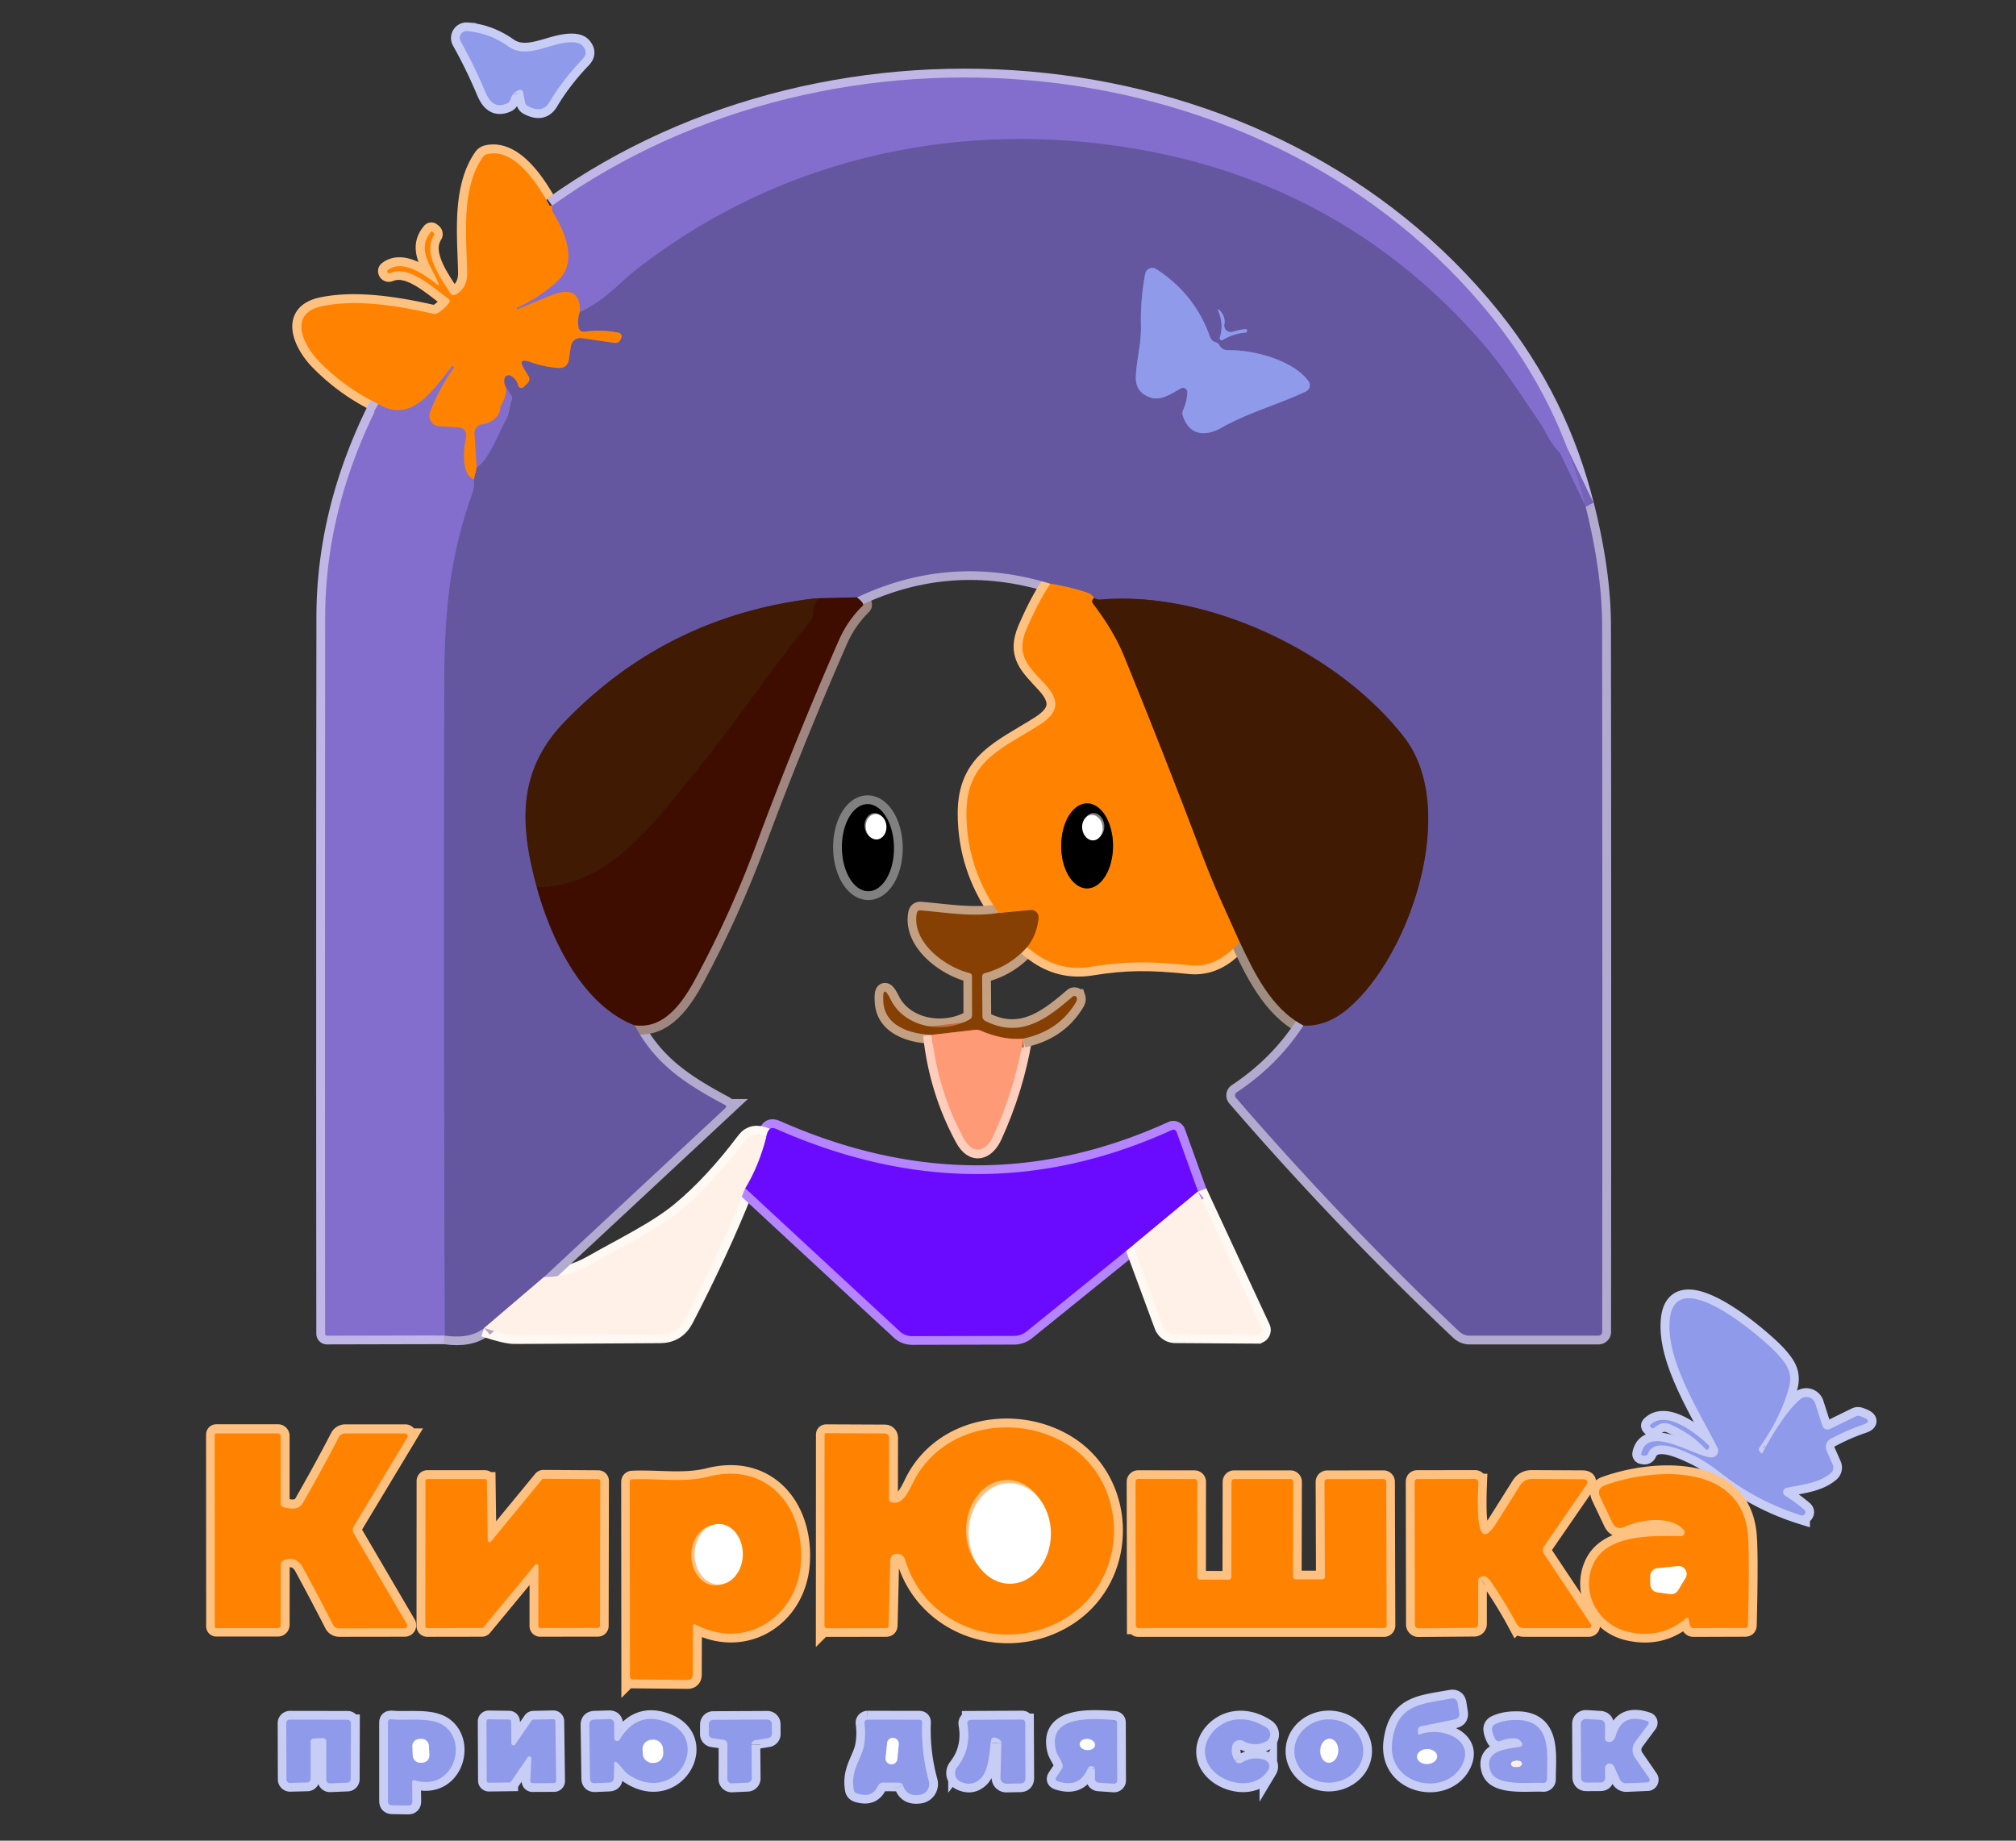 <svg xmlns="http://www.w3.org/2000/svg" xmlns:svg="http://www.w3.org/2000/svg" width="230" height="210"><rect width="100%" height="100%" fill="#333333" stroke="none"/><g class="layer"><title>Layer 1</title><g id="svg_134"><g fill="none" id="svg_1" stroke-width="2"><path d="m59.68,10.55l0.22,1.12q0.05,0.29 0.32,0.44q1.66,0.89 2.46,-0.44q1.54,-2.58 3.76,-4.89q0.74,-0.76 0.02,-1.55q-0.45,-0.5 -1.76,-0.37c-2.21,0.22 -4.7,1.86 -6.68,0.46q-2.17,-1.54 -4.72,-1.76a0.78,0.78 0 0 0 -0.75,1.15q1.58,2.83 2.78,5.7c0.5,1.19 1.16,1.97 2.5,1.41q0.31,-0.13 0.4,-0.45q0.24,-0.8 0.97,-1.08a0.35,0.35 0 0 1 0.47,0.27" id="svg_2" stroke="#c7cdf5"></path><path d="m63,23.47q0.03,0.12 -0.14,0.08q-0.16,-0.04 -0.23,-0.18c-1.11,-2.01 -3.8,-6.52 -7.03,-5.82q-0.37,0.08 -0.58,0.39c-2.48,3.6 -1.84,8.99 -1.76,13.16c0.02,1.1 -0.4,2 -1.33,2.5a0.46,0.45 -30 0 1 -0.59,-0.16c-1.11,-1.77 -3.16,-4.54 -1.88,-6.59q0.12,-0.2 -0.07,-0.35l-0.13,-0.1q-0.06,-0.05 -0.11,0.01c-1.71,2 0.04,3.96 0.82,5.86q0.17,0.41 -0.18,0.13c-1.44,-1.12 -3.92,-2.88 -5.59,-1.6q-0.11,0.08 -0.05,0.22q0.03,0.08 0.13,0.12q0.1,0.04 0.26,-0.03c2.15,-0.88 4.88,1.73 6.57,2.94q0.29,0.22 0.07,0.5q-0.52,0.67 -1.23,1.12q-0.28,0.18 -0.61,0.1c-3.9,-0.88 -8.68,-1.69 -12.62,-0.86c-3.99,0.83 -2.12,4.5 -0.39,6.27q2.94,3.03 6.8,4.9" id="svg_3" stroke="#ffc180"></path><path d="m43.17,46.1q-6.06,11.98 -6.07,24.29q-0.05,40.84 -0.01,81.78a0.21,0.21 0 0 0 0.21,0.21l13.44,-0.03" id="svg_4" stroke="#c1b7e7"></path><path d="m50.74,152.36q2.88,0.43 4.5,-0.85" id="svg_5" stroke="#b2abcf"></path><path d="m55.24,151.51q2.47,0.83 3.48,0.82q8.29,-0.05 16.59,-0.09q1.91,-0.01 2.82,-1.74q4.06,-7.82 6.89,-14.94" id="svg_6" stroke="#fff8f3"></path><path d="m85.02,135.55l17.62,16.32a2.09,2.08 66.3 0 0 1.42,0.56l11.62,-0.03a2.31,2.3 -64.3 0 0 1.44,-0.51l12.17,-9.84" id="svg_7" stroke="#b585ff"></path><path d="m129.29,142.06l3.4,9.2a1.5,1.48 79.9 0 0 1.39,0.97l9.35,0.06a0.56,0.55 77.8 0 0 0.5,-0.78l-7.24,-15.58" id="svg_8" stroke="#fff8f3"></path><path d="m136.68,135.93l-2.44,-6.78a0.4,0.39 67.6 0 0 -0.54,-0.23c-15.1,6.87 -29.99,6.56 -45.07,-0.09q-0.55,-0.25 -0.8,-0.03q-0.28,0.25 -0.41,0.9" id="svg_9" stroke="#b585ff"></path><path d="m87.42,129.7q-1.54,-0.69 -2.39,0.43q-3.67,4.88 -7.39,7.97c-2.71,2.25 -6.62,4.12 -9.98,6.04q-2.82,1.61 -5.6,1.55" id="svg_10" stroke="#fff8f3"></path><path d="m62.06,145.69l20.72,-19.3a0.2,0.2 0 0 0 -0.04,-0.32c-4.32,-2.31 -7.93,-4.57 -10.31,-9.08" id="svg_11" stroke="#b2abcf"></path><path d="m72.44,116.98c3.44,0.49 5.57,-2.8 7.02,-5.5q3.93,-7.35 6.84,-15.15q4.37,-11.76 9.4,-23.24q0.99,-2.27 2.73,-3.97q0.26,-0.25 -0.65,-0.95" id="svg_12" stroke="#9f8680"></path><path d="m97.77,68.16q10.66,-5.06 22.08,-1.57" id="svg_13" stroke="#b2abcf"></path><path d="m119.84,66.6q-1.29,1.84 -2.71,5.12c-1.31,3.03 0.21,4.27 2.12,6.36c1.66,1.82 1.58,3.18 -0.64,4.6c-4.38,2.78 -8.35,4.13 -8.35,10.11q0.01,6.23 3.69,11.39" id="svg_14" stroke="#ffc180"></path><path d="m113.95,104.17c-2.97,0.49 -5.95,-0.05 -8.91,-0.29q-0.35,-0.03 -0.42,0.31c-0.65,3.33 3.26,6.19 6.03,6.85a0.35,0.35 0 0 1 0.26,0.33l0.01,4.46q0,0.35 -0.31,0.52c-3.14,1.69 -7.42,0.81 -8.95,-2.25q-1.01,-2.03 -0.86,0.24c0.17,2.71 3.01,3.65 5.52,3.74" id="svg_15" stroke="#c3a082"></path><path d="m106.31,118.07q0.68,6.35 3.65,11.81c1.07,1.98 2.56,1.5 3.39,-0.32q2.44,-5.35 3.4,-11.05" id="svg_16" stroke="#ffcdbb"></path><path d="m116.74,118.51q4.04,-0.85 5.99,-4.11q0.19,-0.33 0.12,-0.55a0.29,0.29 0 0 0 -0.46,-0.14c-2.93,2.52 -5.92,4.84 -9.99,2.78a0.61,0.59 -77 0 1 -0.32,-0.52l-0.03,-4.54a0.39,0.39 0 0 1 0.29,-0.38q2.88,-0.76 4.86,-3.01" id="svg_17" stroke="#c3a082"></path><path d="m117.2,108.04q3.24,2.91 7.28,2.26c4.02,-0.65 6.71,-0.63 11.27,-0.17q3.12,0.31 5.67,-2.67" id="svg_18" stroke="#ffc180"></path><path d="m141.42,107.46c1.52,3.22 3.56,7.66 7.29,9.54" id="svg_19" stroke="#a08d81"></path><path d="m148.72,117q-2.96,4.54 -7.63,7.63a0.41,0.41 52.8 0 0 -0.08,0.61q11.99,13.89 25.39,26.59q0.58,0.55 1.22,0.55q7.43,0 14.76,0a0.42,0.42 0 0 0 0.42,-0.42q0.04,-40.24 -0.01,-80.59q-0.01,-6.06 -1.88,-13.57" id="svg_20" stroke="#b2abcf"></path><path d="m180.9,57.8q-2.95,-12.02 -10.64,-21.59c-25.38,-31.6 -74.98,-35.84 -107.26,-12.74" id="svg_21" stroke="#c1b7e7"></path><path d="m180.9,57.8l-2.85,-5.92q-0.14,-0.29 -0.37,-0.51c-0.82,-0.81 -1.44,-2.3 -1.87,-2.92c-2.16,-3.17 -4.35,-6.62 -6.74,-9.36q-16.34,-18.78 -41.49,-22.42c-19.74,-2.86 -39.25,1.83 -54.95,14.04c-1.8,1.39 -3.69,3.68 -6.49,4.85" id="svg_22" stroke="#7463b7"></path><path d="m66.14,35.56c0.05,-2.44 -1.37,-2.61 -3.25,-1.86q-1.92,0.76 -3.81,1.58q-0.09,0.04 -0.13,-0.05l-0.01,0q-0.04,-0.09 0.05,-0.13c1.66,-0.78 3.37,-1.86 4.69,-3.14c2.22,-2.17 0.74,-5.5 -0.58,-7.66q-0.14,-0.23 -0.13,-0.49l0.01,-0.34" id="svg_23" stroke="#c17967"></path><path d="m148.72,117q2.67,0.12 5.09,-1.95c7.12,-6.04 12.67,-22.76 6.42,-30.89c-7.38,-9.6 -22.41,-16.87 -34.76,-15.75q-0.21,0.02 -0.65,-0.18" id="svg_24" stroke="#523951"></path><path d="m124.82,68.23q-0.24,-0.42 -0.57,-0.54q-1.91,-0.69 -4.4,-1.09" id="svg_25" stroke="#b26d50"></path><path d="m97.77,68.16l-4.37,0.1" id="svg_26" stroke="#513250"></path><path d="m93.4,68.26q-0.63,0.03 -1.41,0.14q-16.27,2.23 -27.58,13.97c-5.36,5.55 -5.14,11.68 -3.16,18.84" id="svg_27" stroke="#523951"></path><path d="m61.24,101.21c1.57,5.78 5.14,13.47 11.19,15.78" id="svg_28" stroke="#513250"></path><path d="m62.06,145.69l-6.82,5.82" id="svg_29" stroke="#b2a4c3"></path><path d="m50.74,152.36q-0.16,-37.07 -0.07,-74.12c0.03,-8.52 0.61,-14.64 3.19,-21.91q0.31,-0.88 0.18,-1.61" id="svg_30" stroke="#7463b7"></path><path d="m54.04,54.72l0.34,-1.41" id="svg_31" stroke="#b26d50"></path><path d="m54.38,53.3c1.47,-0.97 2.48,-3.86 3.36,-5.45c0.38,-0.69 0.35,-1.44 0.63,-2.21a0.66,0.65 37.7 0 0 -0.08,-0.6l-0.54,-0.8" id="svg_32" stroke="#7463b7"></path><path d="m57.74,44.25q-0.38,-0.7 -0.15,-1.18a0.47,0.47 0 0 1 0.63,-0.22q0.69,0.34 0.89,1.12a0.37,0.37 0 0 0 0.63,0.17l0.42,-0.42q0.39,-0.38 0.1,-0.84l-0.46,-0.75q-0.85,-1.38 0.67,-0.84q1.56,0.56 3.2,0.68q1.05,0.07 1.22,-0.97l0.23,-1.52a1.1,1.1 0 0 1 1.24,-0.91l3.74,0.54a0.67,0.67 0 0 0 0.71,-0.41l0.07,-0.18a0.41,0.4 17.7 0 0 -0.29,-0.55q-1.96,-0.42 -3.94,-0.12a0.59,0.58 80.5 0 1 -0.65,-0.47q-0.18,-0.95 0.15,-1.82" id="svg_33" stroke="#b26d50"></path><path d="m57.74,44.25q0.07,0.95 -0.46,1.78q-0.17,0.27 -0.2,0.59c-0.11,1.03 -1.18,1.7 -2.08,1.8a0.95,0.95 0 0 0 -0.85,1.01l0.23,3.88" id="svg_34" stroke="#c17967"></path><path d="m54.04,54.72c-1.52,-0.69 -1.14,-3.67 -0.88,-4.88a0.89,0.89 0 0 0 -0.82,-1.08l-2.24,-0.13a1.2,1.2 0 0 1 -1.05,-1.63q1.01,-2.63 2.64,-4.96a0.22,0.11 -54.8 0 0 0.03,-0.24l0,-0.01q-0.1,-0.07 -0.17,0.02c-2.08,2.54 -4.54,6.61 -8.39,4.29" id="svg_35" stroke="#c17967"></path><path d="m61.24,101.21c8.23,0.05 13.34,-7.4 17.74,-12.7c4.73,-5.71 8.8,-11.95 13.55,-17.73a1,0.98 66.2 0 0 0.22,-0.59q0.04,-1.22 0.65,-1.92" id="svg_36" stroke="#3f1402"></path><path d="m124.82,68.23q-0.37,0.31 -0.1,0.66q2.35,3.08 3.51,5.92q4.59,11.22 8.87,22.56q1.03,2.71 2.08,5.08q1.16,2.6 2.25,5.01" id="svg_37" stroke="#a04f02"></path><path d="m117.2,108.04q1.1,-1.42 1.28,-3.29a0.84,0.83 -90 0 0 -0.91,-0.91l-3.62,0.35" id="svg_38" stroke="#c36202"></path><path d="m136.68,135.93l-7.39,6.13" id="svg_39" stroke="#b57ef3"></path><path d="m85.02,135.55q1.56,-2.57 2.4,-5.86" id="svg_40" stroke="#b57ef3"></path><path d="m116.74,118.51q-2.25,0.21 -4.86,-0.91q-0.31,-0.13 -0.65,-0.09l-4.93,0.57" id="svg_41" stroke="#c36d3d"></path><path d="m99.08,101.68a4.97,2.97 89.3 0 0 2.91,-5.01a4.97,2.97 89.3 0 0 -3.03,-4.93a4.97,2.97 89.3 0 0 -2.91,5.01a4.97,2.97 89.3 0 0 3.03,4.93" id="svg_42" stroke="#808080"></path><path d="m200.72,165.57a0.31,0.31 0 0 1 -0.03,-0.39q2.42,-3.41 3.37,-6.82c0.48,-1.71 -0.19,-2.66 -1.27,-3.86c-1.49,-1.65 -11.58,-10.52 -12.3,-4.05c-0.52,4.66 3.42,10.67 5.44,14.74a0.75,0.75 0 0 1 -0.56,1.07c-1.54,0.24 -7.39,-3.95 -8.14,-0.42q-0.03,0.16 0.13,0.2l0.18,0.03a0.4,0.39 17.2 0 0 0.45,-0.24c0.82,-1.94 4.02,-0.33 5.38,0.31q1.17,0.55 3.1,2.04q4.08,3.16 9.02,4.71a0.35,0.35 28.8 0 0 0.35,-0.1q0.27,-0.31 -0.04,-0.57q-1.07,-0.9 -2.16,-1.59a0.48,0.48 0 0 1 0.15,-0.88c1.75,-0.39 3.68,-0.5 5.09,-1.72a0.79,0.79 0 0 0 0.2,-0.91l-0.71,-1.61a1.07,1.07 0 0 1 0.48,-1.37q1.93,-1.03 3.68,-1.61q1.27,-0.43 -0.36,-0.97a0.63,0.63 0 0 0 -0.47,0.03l-2.92,1.43a0.64,0.64 0 0 1 -0.9,-0.38l-0.81,-2.53a1.06,1.05 60.9 0 0 -1.69,-0.48c-1.69,1.44 -3.27,4.18 -4.34,6.14q-0.07,0.12 -0.15,0.02l-0.19,-0.22" id="svg_43" stroke="#c7cdf5"></path><path d="m190.65,162.54q2.29,0.99 4,2.83q0.08,0.08 0.15,0l0.12,-0.12q0.18,-0.2 -0.01,-0.39c-1.29,-1.29 -4.86,-4.12 -6.65,-2.29q-0.08,0.08 0,0.16l0.13,0.14q0.16,0.16 0.33,0.01c0.62,-0.52 1.13,-0.69 1.93,-0.35" id="svg_44" stroke="#c7cdf5"></path><path d="m101.44,171l0.01,-6.99a0.49,0.48 0 0 0 -0.49,-0.48l-6.69,-0.03q-0.18,0 -0.18,0.18l-0.01,21.81a0.26,0.26 0 0 0 0.26,0.26l6.75,-0.01q0.31,0 0.31,-0.31q0.1,-3.69 0.18,-7.37q0.02,-0.86 0.9,-0.79a0.91,0.91 84.2 0 1 0.8,0.65c2.27,7.69 11.22,10.74 17.97,6.89c7.83,-4.46 7.7,-15.83 0.29,-20.18c-5.67,-3.33 -13.72,-2.03 -17.08,3.98c-0.56,0.99 -1.29,3.18 -2.69,2.78q-0.31,-0.08 -0.31,-0.4" id="svg_45" stroke="#ffc180"></path><path d="m32.42,177.97c0.87,-0.39 1.68,-0.05 2.14,0.8q1.79,3.3 3.46,6.56a0.78,0.76 -13.6 0 0 0.69,0.41l7.47,-0.01a0.31,0.31 0 0 0 0.27,-0.46l-6.08,-10.38a0.78,0.77 45.7 0 1 0.01,-0.78l6.11,-10.15a0.3,0.3 0 0 0 -0.25,-0.46l-6.84,0a0.82,0.82 13.5 0 0 -0.73,0.44q-1.93,3.72 -4.1,7.5q-0.55,0.97 -2.24,0.45q-0.29,-0.09 -0.29,-0.4l0,-7.67a0.33,0.33 0 0 0 -0.33,-0.33l-7.03,0a0.17,0.17 0 0 0 -0.17,0.17l0.01,21.89a0.16,0.16 90 0 0 0.16,0.16l7.03,0a0.33,0.33 0 0 0 0.33,-0.33l0.01,-6.84q0.01,-0.43 0.39,-0.61" id="svg_46" stroke="#ffc180"></path><path d="m79.4,185.37c5.67,2.95 11.55,-0.85 11.99,-6.99c0.46,-6.41 -3.8,-11.6 -10.53,-9.9c-2.82,0.71 -5.81,0.18 -8.7,0.31q-0.29,0.01 -0.29,0.31l0.02,22.2a0.32,0.32 0 0 0 0.32,0.32l6.2,0.06q0.65,0.01 0.65,-0.64l0.02,-5.45q0,-0.38 0.34,-0.21" id="svg_47" stroke="#ffc180"></path><path d="m192.66,184.77l0.13,0.62q0.08,0.36 0.45,0.36l5.88,-0.02q0.29,-0.01 0.3,-0.3q0.2,-7.98 0,-10.31c-0.7,-8.23 -10.73,-7.69 -16.28,-5.68q-1.04,0.37 -0.57,1.37l1.35,2.85q0.46,0.99 1.45,0.52c1.65,-0.78 5.19,-1.37 6.72,0.35a0.44,0.44 0 0 1 -0.34,0.73c-2.99,-0.05 -8.27,-0.28 -9.91,3.03c-1.6,3.23 0.4,7.04 3.84,7.86q3.79,0.9 6.64,-1.5q0.27,-0.22 0.34,0.12" id="svg_48" stroke="#ffc180"></path><path d="m56.02,175.86a0.22,0.22 0 0 1 -0.39,-0.14l-0.09,-6.77a0.22,0.22 0 0 0 -0.22,-0.22l-6.57,0a0.22,0.22 0 0 0 -0.22,0.22l-0.01,16.57a0.22,0.22 0 0 0 0.22,0.22l6.23,-0.01a0.22,0.22 0 0 0 0.17,-0.08l5.89,-7.13a0.22,0.22 0 0 1 0.39,0.14l-0.01,6.85a0.22,0.22 0 0 0 0.22,0.22l6.59,-0.01a0.22,0.22 0 0 0 0.22,-0.22l0.03,-16.54a0.22,0.22 0 0 0 -0.22,-0.22l-6.25,-0.04a0.22,0.22 0 0 0 -0.17,0.08l-5.82,7.07" id="svg_49" stroke="#ffc180"></path><path d="m151.15,179.88a0.31,0.31 0 0 1 -0.31,0.31l-3.03,0a0.31,0.31 0 0 1 -0.31,-0.31l0.03,-10.82a0.31,0.31 0 0 0 -0.31,-0.31l-6.42,0a0.31,0.31 0 0 0 -0.31,0.31l-0.02,10.86a0.31,0.31 0 0 1 -0.31,0.31l-3.27,-0.01a0.31,0.31 0 0 1 -0.31,-0.31l0.01,-10.85a0.31,0.31 0 0 0 -0.31,-0.31l-6.43,-0.01a0.31,0.31 0 0 0 -0.31,0.31l0.03,16.39a0.31,0.31 0 0 0 0.31,0.31l28,0a0.31,0.31 0 0 0 0.31,-0.31l-0.05,-16.38a0.31,0.31 0 0 0 -0.31,-0.31l-6.42,0.01a0.31,0.31 0 0 0 -0.31,0.31l0.04,10.82" id="svg_50" stroke="#ffc180"></path><path d="m168.87,179.93q0.63,-0.37 1.24,0.54q1.65,2.42 2.92,4.79a0.91,0.91 0 0 0 0.8,0.48l7.42,0a0.28,0.28 0 0 0 0.24,-0.44l-5.35,-8.03a0.78,0.78 45.5 0 1 0.01,-0.87l4.76,-6.91q0.5,-0.73 -0.39,-0.74l-5.74,-0.03q-0.9,-0.01 -1.38,0.76l-2.65,4.21q-1.82,2.9 -2.1,-0.52q-0.11,-1.37 0,-4.04a0.39,0.39 -89.1 0 0 -0.39,-0.41l-6.54,0.01q-0.34,0 -0.34,0.34l0.03,16.27a0.42,0.42 0 0 0 0.42,0.42l6.38,-0.05a0.43,0.42 -0.4 0 0 0.42,-0.42l0,-4.97a0.46,0.45 75.4 0 1 0.23,-0.4" id="svg_51" stroke="#ffc180"></path><path d="m161.76,197.42q0.01,-0.4 0.4,-0.48l3.78,-0.77q0.63,-0.13 0.53,-0.76l-0.16,-1.05q-0.11,-0.69 -0.8,-0.57c-3.44,0.63 -6.1,0.65 -6.67,4.87c-0.68,5.09 6.18,6.46 8.02,2.59c1.37,-2.87 -2.48,-4.29 -4.86,-3.38a0.18,0.17 -9.8 0 1 -0.24,-0.16l0,-0.29" id="svg_52" stroke="#c7cdf5"></path><path d="m183.12,201.71a0.54,0.54 33.1 0 1 1.03,-0.22l0.66,1.48a0.78,0.78 0 0 0 0.75,0.46l2.4,-0.1a0.29,0.28 71.8 0 0 0.22,-0.44l-1.64,-2.38a1.56,1.55 -44.1 0 1 0.03,-1.81l1.5,-2.02a0.22,0.22 0 0 0 -0.1,-0.33q-2.91,-1.01 -3.64,1.71a1.25,0.54 87 0 1 -0.06,0.16q-0.31,0.64 -0.87,0.47a0.42,0.41 9.1 0 1 -0.29,-0.41l0.02,-1.42q0.01,-0.64 -0.62,-0.67l-1.56,-0.09a0.56,0.56 0 0 0 -0.59,0.56l0.03,6.06q0.01,0.63 0.63,0.63l1.56,-0.01q0.54,0 0.55,-0.55l0,-1.1" id="svg_53" stroke="#c7cdf5"></path><path d="m35.44,198.74a0.4,0.4 0 0 1 0.38,-0.4l1.01,-0.05a0.4,0.4 0 0 1 0.42,0.4l-0.01,4.37a0.4,0.4 0 0 0 0.41,0.4l1.99,-0.08a0.4,0.4 0 0 0 0.39,-0.4l0.02,-6.38a0.4,0.4 0 0 0 -0.4,-0.4l-6.57,-0.01a0.4,0.4 0 0 0 -0.4,0.4l0.02,6.42a0.4,0.4 0 0 0 0.41,0.4l1.96,-0.05a0.4,0.4 0 0 0 0.39,-0.4l0,-4.22" id="svg_54" stroke="#c7cdf5"></path><path d="m47.35,203.13c4.32,1.25 6.08,-4.23 3.33,-6.21c-1.49,-1.07 -4.08,-0.57 -6.03,-0.76q-0.39,-0.03 -0.39,0.36l0,8.97q0,0.47 0.47,0.48l1.83,0.03q0.5,0.01 0.49,-0.49l-0.03,-2.12q-0.01,-0.35 0.33,-0.25" id="svg_55" stroke="#c7cdf5"></path><path d="m60.2,200.48a0.24,0.24 0 0 1 0.43,0.14l-0.12,2.57a0.24,0.24 0 0 0 0.24,0.25l2.47,-0.01a0.24,0.24 0 0 0 0.24,-0.24l-0.09,-6.82a0.24,0.24 0 0 0 -0.24,-0.23l-2.28,0.05a0.24,0.24 0 0 0 -0.18,0.1l-1.89,2.74a0.24,0.24 0 0 1 -0.43,-0.13l-0.03,-2.49a0.24,0.24 0 0 0 -0.24,-0.23l-2.33,-0.03a0.24,0.24 0 0 0 -0.24,0.24l0.03,6.76a0.24,0.24 0 0 0 0.24,0.24l2.33,-0.03a0.24,0.24 0 0 0 0.2,-0.1l1.9,-2.78" id="svg_56" stroke="#c7cdf5"></path><path d="m70.43,201.13c0.5,0.44 0.81,1.03 1.35,1.38c5.42,3.55 9.63,-4.29 4.04,-6.12q-3.23,-1.07 -5.12,2.1a0.33,0.33 0 0 1 -0.61,-0.16l-0.01,-1.6q0,-0.61 -0.61,-0.59l-1.64,0.05q-0.6,0.02 -0.59,0.63l0.09,6.09q0.01,0.56 0.56,0.54l1.61,-0.07q0.53,-0.02 0.54,-0.55l0.04,-1.54q0.01,-0.46 0.36,-0.16" id="svg_57" stroke="#c7cdf5"></path><path d="m85.74,199.06a0.5,0.5 0 0 1 0.42,-0.5l1.48,-0.24a0.5,0.5 0 0 0 0.42,-0.5l-0.01,-1.12a0.5,0.5 0 0 0 -0.5,-0.5l-6.18,0.03a0.5,0.5 0 0 0 -0.5,0.5l-0.01,1.1a0.5,0.5 0 0 0 0.44,0.5l1.25,0.18a0.5,0.5 0 0 1 0.44,0.5l-0.01,3.97a0.5,0.5 0 0 0 0.53,0.5l1.78,-0.08a0.5,0.5 0 0 0 0.48,-0.5l-0.03,-3.82" id="svg_58" stroke="#c7cdf5"></path><path d="m103.04,203.72q0.42,1.27 1.94,1.03a1.23,1.23 0 0 0 0.99,-1.54q-0.9,-3.27 -0.77,-6.69q0.01,-0.33 -0.31,-0.33l-5.91,-0.01a0.37,0.36 -4 0 0 -0.36,0.41q0.17,1.24 -0.03,2.44c-0.27,1.67 -1.58,2.84 -1.19,5.12q0.06,0.35 0.4,0.46q1.7,0.54 2.35,-0.84q0.19,-0.41 0.65,-0.41l1.78,0.01q0.35,0.01 0.46,0.34" id="svg_59" stroke="#c7cdf5"></path><path d="m114.23,198.87l-0.1,3.93a0.67,0.67 0 0 0 0.69,0.69l1.57,-0.03q0.59,-0.01 0.59,-0.61l-0.03,-6.35a0.34,0.33 89.4 0 0 -0.33,-0.33l-5.88,0.03a0.41,0.4 85.2 0 0 -0.39,0.47q0.5,2.83 -1.17,4.96a1.07,1.07 0 0 0 0.4,1.63q1.33,0.61 2.31,-0.39c0.92,-0.95 0.97,-2.91 1.15,-4.23q0.1,-0.73 0.95,-0.2q0.24,0.14 0.23,0.42" id="svg_60" stroke="#c7cdf5"></path><path d="m124.92,201.85l0,1.07a0.44,0.44 0 0 0 0.41,0.44l1.74,0.12a0.36,0.36 0 0 0 0.39,-0.36l-0.02,-6.57q0,-0.32 -0.31,-0.34c-2.87,-0.22 -7.69,-0.45 -6.64,3.54c0.12,0.45 0.54,0.97 0.71,1.49q0.1,0.31 -0.08,0.59l-0.61,0.91q-0.22,0.32 0.15,0.45q2.47,0.83 3.42,-1.4q0.18,-0.43 0.61,-0.27a0.34,0.33 9.7 0 1 0.23,0.31" id="svg_61" stroke="#c7cdf5"></path><path d="m140.91,200.91q-0.52,-0.75 -0.34,-1.66a0.88,0.88 0 0 1 1.28,-0.6q1.25,0.68 2.55,0.07a0.91,0.91 0 0 0 0.11,-1.58q-1.82,-1.2 -3.68,-0.91c-1.96,0.3 -3.72,2.21 -3.29,4.24c0.61,2.86 5.48,4.27 7.16,1.47a0.78,0.78 0 0 0 -0.42,-1.14q-1.35,-0.44 -2.57,0.29a0.6,0.6 0 0 1 -0.8,-0.16" id="svg_62" stroke="#c7cdf5"></path><path d="m155.53,199.72a3.93,3.61 -0.8 0 0 -3.98,-3.56a3.93,3.61 -0.8 0 0 -3.88,3.66a3.93,3.61 -0.8 0 0 3.98,3.56a3.93,3.61 -0.8 0 0 3.88,-3.66" id="svg_63" stroke="#c7cdf5"></path><path d="m173.45,199.29c-1.42,0.28 -4.24,0.33 -3.4,2.76c0.63,1.82 4.39,1.27 6.01,1.37a0.41,0.41 0 0 0 0.44,-0.41c-0.01,-2.79 0.67,-6.78 -3.49,-6.77q-1.5,0 -2.46,0.5a0.6,0.59 72 0 0 -0.31,0.62q0.08,0.57 0.37,1.07a0.48,0.47 63.6 0 0 0.59,0.2q0.79,-0.33 1.65,-0.3q0.44,0.02 0.69,0.39l0.1,0.14a0.29,0.28 -22.7 0 1 -0.18,0.44" id="svg_64" stroke="#c7cdf5"></path><path d="m135.46,44.75q-0.04,1.07 -0.48,2.02a0.86,0.85 -41.7 0 0 -0.04,0.63c0.7,2.25 2.52,2.46 4.41,1.4c3.14,-1.78 6.56,-2.67 9.65,-4.15a0.77,0.77 0 0 0 0.29,-1.14c-1.67,-2.36 -6.19,-3.61 -9.12,-3.55q-0.73,0.02 -1.06,-0.58q-0.14,-0.25 -0.42,-0.33q-0.48,-0.15 -0.66,-0.65q-1.7,-4.84 -6.12,-7.7a0.83,0.82 -68.2 0 0 -1.26,0.54q-0.56,2.97 -0.48,6.03c0.05,1.95 -0.5,3.73 -0.58,5.71c-0.05,1.29 0.61,2.06 1.77,2.4c1.16,0.34 2.35,-0.52 3.38,-1.08a0.49,0.49 0 0 1 0.72,0.45" id="svg_65" stroke="#7a79c5"></path><path d="m139.68,37.01q0.14,-0.85 -0.44,-1.51q-0.45,-0.5 -0.2,0.12q0.58,1.44 0.11,2.92a0.22,0.22 0 0 0 0.31,0.25q1.23,-0.73 2.65,-0.86q0.16,-0.01 0.14,-0.16l-0.01,-0.18q0,-0.04 -0.04,-0.04q-0.74,0.03 -1.54,0.29a0.76,0.76 0 0 1 -0.99,-0.84" id="svg_66" stroke="#7a79c5"></path><path d="m124.02,101.35a4.84,2.95 90.1 0 0 2.96,-4.84a4.84,2.95 90.1 0 0 -2.95,-4.85a4.84,2.95 90.1 0 0 -2.96,4.84a4.84,2.95 90.1 0 0 2.95,4.85" id="svg_67" stroke="#804200"></path><path d="m99.91,95.67a1.45,1.18 86.5 0 0 1.09,-1.52a1.45,1.18 86.5 0 0 -1.27,-1.38a1.45,1.18 86.5 0 0 -1.09,1.52a1.45,1.18 86.5 0 0 1.27,1.38" id="svg_68" stroke="#808080"></path><path d="m124.99,95.66a1.46,1.17 83.1 0 0 0.99,-1.58a1.46,1.17 83.1 0 0 -1.34,-1.31a1.46,1.17 83.1 0 0 -0.99,1.58a1.46,1.17 83.1 0 0 1.34,1.31" id="svg_69" stroke="#808080"></path><path d="m114.97,180.33a5.74,4.7 89.6 0 0 4.66,-5.77a5.74,4.7 89.6 0 0 -4.74,-5.71a5.74,4.7 89.6 0 0 -4.66,5.77a5.74,4.7 89.6 0 0 4.74,5.71" id="svg_70" stroke="#ffc180"></path><path d="m81.59,180.89a3.46,2.75 90.5 0 0 2.78,-3.43a3.46,2.75 90.5 0 0 -2.72,-3.48a3.46,2.75 90.5 0 0 -2.78,3.43a3.46,2.75 90.5 0 0 2.72,3.48" id="svg_71" stroke="#ffc180"></path><path d="m190.54,181.86a0.9,0.9 0 0 0 0.9,-0.43l0.84,-1.39a0.9,0.9 0 0 0 -0.87,-1.36l-2.33,0.24a0.9,0.9 0 0 0 -0.81,0.91l0.01,0.95a0.9,0.9 0 0 0 0.78,0.88l1.47,0.2" id="svg_72" stroke="#ffc180"></path><path d="m163.97,200.37a1.14,0.85 -1.6 0 0 -1.17,-0.82a1.14,0.85 -1.6 0 0 -1.12,0.88a1.14,0.85 -1.6 0 0 1.17,0.82a1.14,0.85 -1.6 0 0 1.12,-0.88" id="svg_73" stroke="#c7cdf5"></path><path d="m48.94,199.12a0.8,0.8 0 0 0 -0.83,-0.76l-0.29,0.01a0.8,0.8 0 0 0 -0.76,0.84l0.05,1.09a0.8,0.8 0 0 0 0.83,0.76l0.29,-0.01a0.8,0.8 0 0 0 0.76,-0.84l-0.05,-1.09" id="svg_74" stroke="#c7cdf5"></path><path d="m75.63,199.46a1.05,1.05 0 0 0 -1.1,-1.01l-0.22,0.01a1.05,1.05 0 0 0 -1.01,1.1l0.03,0.51a1.05,1.05 0 0 0 1.1,1.01l0.22,-0.01a1.05,1.05 0 0 0 1.01,-1.1l-0.03,-0.51" id="svg_75" stroke="#c7cdf5"></path><path d="m102.52,199.02a0.62,0.62 0 0 0 -0.56,-0.68l-0.09,-0.01a0.62,0.62 0 0 0 -0.67,0.56l-0.18,1.74a0.62,0.62 0 0 0 0.56,0.68l0.09,0.01a0.62,0.62 0 0 0 0.67,-0.56l0.18,-1.74" id="svg_76" stroke="#c7cdf5"></path><path d="m124.94,199.1a0.87,0.63 4 0 0 -0.82,-0.69a0.87,0.63 4 0 0 -0.91,0.58a0.87,0.63 4 0 0 0.82,0.69a0.87,0.63 4 0 0 0.91,-0.58" id="svg_77" stroke="#c7cdf5"></path><path d="m151.56,201.13a1.37,1.02 92.1 0 0 1.07,-1.33a1.37,1.02 92.1 0 0 -0.97,-1.41a1.37,1.02 92.1 0 0 -1.07,1.33a1.37,1.02 92.1 0 0 0.97,1.41" id="svg_78" stroke="#c7cdf5"></path><path d="m173.62,201.19a0.62,0.39 -2.8 0 0 -0.64,-0.36a0.62,0.39 -2.8 0 0 -0.6,0.42a0.62,0.39 -2.8 0 0 0.64,0.36a0.62,0.39 -2.8 0 0 0.6,-0.42" id="svg_79" stroke="#c7c6e9"></path></g><path d="m59.2,10.28q-0.74,0.27 -0.97,1.08q-0.09,0.32 -0.4,0.45c-1.35,0.56 -2,-0.22 -2.5,-1.41q-1.2,-2.87 -2.78,-5.7a0.78,0.78 0 0 1 0.75,-1.15q2.55,0.22 4.72,1.76c1.98,1.41 4.47,-0.24 6.68,-0.46q1.31,-0.13 1.76,0.37q0.72,0.78 -0.02,1.55q-2.22,2.31 -3.76,4.89q-0.8,1.33 -2.46,0.44q-0.27,-0.14 -0.32,-0.44l-0.22,-1.12a0.35,0.35 0 0 0 -0.47,-0.27z" fill="#8f9aea" id="svg_81"></path><path d="m180.9,57.8l-2.85,-5.92q-0.14,-0.29 -0.37,-0.51c-0.82,-0.81 -1.44,-2.3 -1.87,-2.92c-2.16,-3.17 -4.35,-6.62 -6.74,-9.36q-16.34,-18.78 -41.49,-22.42c-19.74,-2.86 -39.25,1.83 -54.95,14.04c-1.8,1.39 -3.69,3.68 -6.49,4.85c0.05,-2.44 -1.37,-2.61 -3.25,-1.86q-1.92,0.76 -3.81,1.58q-0.09,0.04 -0.13,-0.05l-0.01,0q-0.04,-0.09 0.05,-0.13c1.66,-0.78 3.37,-1.86 4.69,-3.14c2.22,-2.17 0.74,-5.5 -0.58,-7.66q-0.14,-0.23 -0.13,-0.49l0.01,-0.34c32.28,-23.1 81.88,-18.85 107.26,12.74q7.69,9.57 10.64,21.59z" fill="#836ece" id="svg_82"></path><path d="m180.9,57.8q1.88,7.52 1.88,13.57q0.05,40.35 0.01,80.59a0.42,0.42 0 0 1 -0.42,0.42q-7.33,0 -14.76,0q-0.63,0 -1.22,-0.55q-13.4,-12.7 -25.39,-26.59a0.41,0.41 52.8 0 1 0.08,-0.61q4.67,-3.09 7.63,-7.63q2.67,0.12 5.09,-1.95c7.12,-6.04 12.67,-22.76 6.42,-30.89c-7.38,-9.6 -22.41,-16.87 -34.76,-15.75q-0.21,0.02 -0.65,-0.18q-0.24,-0.42 -0.57,-0.54q-1.91,-0.69 -4.4,-1.09q-11.42,-3.49 -22.08,1.57l-4.37,0.1q-0.63,0.03 -1.41,0.14q-16.27,2.23 -27.58,13.97c-5.36,5.55 -5.14,11.68 -3.16,18.84c1.57,5.78 5.14,13.47 11.19,15.78c2.37,4.52 5.99,6.77 10.31,9.08a0.2,0.2 0 0 1 0.04,0.32l-20.72,19.3l-6.82,5.82q-1.63,1.28 -4.5,0.85q-0.16,-37.07 -0.07,-74.12c0.03,-8.52 0.61,-14.64 3.19,-21.91q0.31,-0.88 0.18,-1.61l0.34,-1.41c1.47,-0.97 2.48,-3.86 3.36,-5.45c0.38,-0.69 0.35,-1.44 0.63,-2.21a0.66,0.65 37.7 0 0 -0.08,-0.6l-0.54,-0.8q-0.38,-0.7 -0.15,-1.18a0.47,0.47 0 0 1 0.63,-0.22q0.69,0.34 0.89,1.12a0.37,0.37 0 0 0 0.63,0.17l0.42,-0.42q0.39,-0.38 0.1,-0.84l-0.46,-0.75q-0.85,-1.38 0.67,-0.84q1.56,0.56 3.2,0.68q1.05,0.07 1.22,-0.97l0.23,-1.52a1.1,1.1 0 0 1 1.24,-0.91l3.74,0.54a0.67,0.67 0 0 0 0.71,-0.41l0.07,-0.18a0.41,0.4 17.7 0 0 -0.29,-0.55q-1.96,-0.42 -3.94,-0.12a0.59,0.58 80.5 0 1 -0.65,-0.47q-0.18,-0.95 0.15,-1.82c2.8,-1.17 4.69,-3.46 6.49,-4.85c15.7,-12.21 35.21,-16.9 54.95,-14.04q25.15,3.63 41.49,22.42c2.4,2.74 4.58,6.2 6.74,9.36c0.42,0.62 1.05,2.11 1.87,2.92q0.23,0.22 0.37,0.51l2.85,5.92zm-45.44,-13.05q-0.04,1.07 -0.48,2.02a0.86,0.85 -41.7 0 0 -0.04,0.63c0.7,2.25 2.52,2.46 4.41,1.4c3.14,-1.78 6.56,-2.67 9.65,-4.15a0.77,0.77 0 0 0 0.29,-1.14c-1.67,-2.36 -6.19,-3.61 -9.12,-3.55q-0.73,0.02 -1.06,-0.58q-0.14,-0.25 -0.42,-0.33q-0.48,-0.15 -0.66,-0.65q-1.7,-4.84 -6.12,-7.7a0.83,0.82 -68.2 0 0 -1.26,0.54q-0.56,2.97 -0.48,6.03c0.05,1.95 -0.5,3.73 -0.58,5.71c-0.05,1.29 0.61,2.06 1.77,2.4c1.16,0.34 2.35,-0.52 3.38,-1.08a0.49,0.49 0 0 1 0.72,0.45zm4.22,-7.74q0.14,-0.85 -0.44,-1.51q-0.45,-0.5 -0.2,0.12q0.58,1.44 0.11,2.92a0.22,0.22 0 0 0 0.31,0.25q1.23,-0.73 2.65,-0.86q0.16,-0.01 0.14,-0.16l-0.01,-0.18q0,-0.04 -0.04,-0.04q-0.74,0.03 -1.54,0.29a0.76,0.76 0 0 1 -0.99,-0.84z" fill="#64579f" id="svg_83"></path><path d="m63,23.47l-0.01,0.34q-0.01,0.26 0.13,0.49c1.31,2.16 2.8,5.49 0.58,7.66c-1.32,1.29 -3.03,2.36 -4.69,3.14q-0.09,0.04 -0.05,0.13l0.01,0q0.04,0.09 0.13,0.05q1.89,-0.82 3.81,-1.58c1.88,-0.75 3.29,-0.59 3.25,1.86q-0.33,0.88 -0.15,1.82a0.59,0.58 80.5 0 0 0.65,0.47q1.98,-0.29 3.94,0.12a0.41,0.4 17.7 0 1 0.29,0.55l-0.07,0.18a0.67,0.67 0 0 1 -0.71,0.41l-3.74,-0.54a1.1,1.1 0 0 0 -1.24,0.91l-0.23,1.52q-0.16,1.04 -1.22,0.97q-1.64,-0.12 -3.2,-0.68q-1.52,-0.54 -0.67,0.84l0.46,0.75q0.29,0.46 -0.1,0.84l-0.42,0.42a0.37,0.37 0 0 1 -0.63,-0.17q-0.2,-0.78 -0.89,-1.12a0.47,0.47 0 0 0 -0.63,0.22q-0.23,0.48 0.15,1.18q0.07,0.95 -0.46,1.78q-0.17,0.27 -0.2,0.59c-0.11,1.03 -1.18,1.7 -2.08,1.8a0.95,0.95 0 0 0 -0.85,1.01l0.23,3.88l-0.34,1.41c-1.52,-0.69 -1.14,-3.67 -0.88,-4.88a0.89,0.89 0 0 0 -0.82,-1.08l-2.24,-0.13a1.2,1.2 0 0 1 -1.05,-1.63q1.01,-2.63 2.64,-4.96a0.22,0.11 -54.8 0 0 0.03,-0.24l0,-0.01q-0.1,-0.07 -0.17,0.02c-2.08,2.54 -4.54,6.61 -8.39,4.29q-3.86,-1.88 -6.8,-4.9c-1.73,-1.78 -3.59,-5.44 0.39,-6.27c3.94,-0.83 8.72,-0.03 12.62,0.86q0.33,0.08 0.61,-0.1q0.71,-0.45 1.23,-1.12q0.22,-0.29 -0.07,-0.5c-1.7,-1.21 -4.42,-3.82 -6.57,-2.94q-0.16,0.07 -0.26,0.03q-0.1,-0.04 -0.13,-0.12q-0.06,-0.13 0.05,-0.22c1.67,-1.28 4.15,0.48 5.59,1.6q0.35,0.27 0.18,-0.13c-0.78,-1.9 -2.54,-3.86 -0.82,-5.86q0.05,-0.06 0.11,-0.01l0.13,0.1q0.19,0.15 0.07,0.35c-1.29,2.05 0.76,4.82 1.88,6.59a0.46,0.45 -30 0 0 0.59,0.16c0.93,-0.5 1.35,-1.39 1.33,-2.5c-0.08,-4.17 -0.72,-9.55 1.76,-13.16q0.21,-0.31 0.58,-0.39c3.23,-0.71 5.91,3.81 7.03,5.82q0.07,0.14 0.23,0.18q0.17,0.05 0.14,-0.08z" fill="#ff8300" id="svg_84"></path><path d="m135.46,44.75a0.49,0.49 0 0 0 -0.72,-0.45c-1.03,0.56 -2.22,1.42 -3.38,1.08c-1.16,-0.35 -1.82,-1.11 -1.77,-2.4c0.07,-1.97 0.62,-3.76 0.58,-5.71q-0.07,-3.05 0.48,-6.03a0.83,0.82 -68.2 0 1 1.26,-0.54q4.42,2.86 6.12,7.7q0.18,0.5 0.66,0.65q0.27,0.08 0.42,0.33q0.33,0.59 1.06,0.58c2.93,-0.06 7.45,1.19 9.12,3.55a0.77,0.77 0 0 1 -0.29,1.14c-3.08,1.48 -6.5,2.37 -9.65,4.15c-1.89,1.07 -3.71,0.85 -4.41,-1.4a0.86,0.85 -41.7 0 1 0.04,-0.63q0.44,-0.95 0.48,-2.02z" fill="#8f9aea" id="svg_85"></path><path d="m139.68,37.01a0.76,0.76 0 0 0 0.99,0.84q0.8,-0.27 1.54,-0.29q0.04,0 0.04,0.04l0.01,0.18q0.01,0.15 -0.14,0.16q-1.42,0.12 -2.65,0.86a0.22,0.22 0 0 1 -0.31,-0.25q0.46,-1.48 -0.11,-2.92q-0.25,-0.62 0.2,-0.12q0.58,0.66 0.44,1.51z" fill="#8f9aea" id="svg_86"></path><path d="m54.04,54.72q0.14,0.73 -0.18,1.61c-2.58,7.27 -3.16,13.38 -3.19,21.91q-0.09,37.05 0.07,74.12l-13.44,0.03a0.21,0.21 0 0 1 -0.21,-0.21q-0.03,-40.94 0.01,-81.78q0.01,-12.31 6.07,-24.29c3.86,2.31 6.31,-1.75 8.39,-4.29q0.07,-0.09 0.17,-0.02l0,0.01a0.22,0.11 -54.8 0 1 -0.03,0.24q-1.63,2.33 -2.64,4.96a1.2,1.2 0 0 0 1.05,1.63l2.24,0.13a0.89,0.89 0 0 1 0.82,1.08c-0.27,1.2 -0.64,4.19 0.88,4.88z" fill="#836ece" id="svg_87"></path><path d="m57.74,44.25l0.54,0.8a0.66,0.65 37.7 0 1 0.08,0.6c-0.28,0.76 -0.25,1.52 -0.63,2.21c-0.88,1.59 -1.89,4.48 -3.36,5.45l-0.23,-3.88a0.95,0.95 0 0 1 0.85,-1.01c0.9,-0.1 1.97,-0.76 2.08,-1.8q0.03,-0.32 0.2,-0.59q0.52,-0.84 0.46,-1.78z" fill="#836ece" id="svg_88"></path><path d="m119.84,66.6q2.5,0.41 4.4,1.09q0.33,0.12 0.57,0.54q-0.37,0.31 -0.1,0.66q2.35,3.08 3.51,5.92q4.59,11.22 8.87,22.56q1.03,2.71 2.08,5.08q1.16,2.6 2.25,5.01q-2.55,2.98 -5.67,2.67c-4.57,-0.46 -7.25,-0.48 -11.27,0.17q-4.04,0.65 -7.28,-2.26q1.1,-1.42 1.28,-3.29a0.84,0.83 -90 0 0 -0.91,-0.91l-3.62,0.35q-3.68,-5.16 -3.69,-11.39c-0.01,-5.98 3.97,-7.33 8.35,-10.11c2.22,-1.42 2.3,-2.78 0.64,-4.6c-1.91,-2.08 -3.42,-3.33 -2.12,-6.36q1.42,-3.28 2.71,-5.12zm4.18,34.75a4.84,2.95 90.1 0 0 2.96,-4.84a4.84,2.95 90.1 0 0 -2.95,-4.85a4.84,2.95 90.1 0 0 -2.96,4.84a4.84,2.95 90.1 0 0 2.95,4.85z" fill="#ff8300" id="svg_89"></path><path d="m97.77,68.16q0.91,0.7 0.65,0.95q-1.74,1.7 -2.73,3.97q-5.03,11.48 -9.4,23.24q-2.9,7.81 -6.84,15.15c-1.44,2.71 -3.58,5.99 -7.02,5.5c-6.05,-2.31 -9.63,-9.99 -11.19,-15.78c8.23,0.05 13.34,-7.4 17.74,-12.7c4.73,-5.71 8.8,-11.95 13.55,-17.73a1,0.98 66.2 0 0 0.22,-0.59q0.04,-1.22 0.65,-1.92l4.37,-0.1z" fill="#3e0d00" id="svg_90"></path><path d="m93.4,68.26q-0.61,0.71 -0.65,1.92a1,0.98 66.2 0 1 -0.22,0.59c-4.75,5.78 -8.82,12.02 -13.55,17.73c-4.39,5.3 -9.51,12.75 -17.74,12.7c-1.97,-7.16 -2.2,-13.29 3.16,-18.84q11.32,-11.74 27.58,-13.97q0.78,-0.1 1.41,-0.14z" fill="#401a03" id="svg_91"></path><path d="m124.82,68.23q0.44,0.2 0.65,0.18c12.35,-1.12 27.38,6.15 34.76,15.75c6.25,8.13 0.7,24.85 -6.42,30.89q-2.42,2.07 -5.09,1.95c-3.73,-1.88 -5.77,-6.33 -7.29,-9.54q-1.09,-2.41 -2.25,-5.01q-1.05,-2.37 -2.08,-5.08q-4.29,-11.34 -8.87,-22.56q-1.16,-2.84 -3.51,-5.92q-0.27,-0.35 0.1,-0.66z" fill="#401a03" id="svg_92"></path><path d="m99.08,101.68a4.97,2.97 89.3 0 1 -3.03,-4.93a4.97,2.97 89.3 0 1 2.91,-5.01a4.97,2.97 89.3 0 1 3.03,4.93a4.97,2.97 89.3 0 1 -2.91,5.01zm0.83,-6.01a1.45,1.18 86.5 0 0 1.09,-1.52a1.45,1.18 86.5 0 0 -1.27,-1.38a1.45,1.18 86.5 0 0 -1.09,1.52a1.45,1.18 86.5 0 0 1.27,1.38z" fill="#000000" id="svg_93"></path><path d="m124.02,101.35a4.84,2.95 90.1 0 1 -2.95,-4.85a4.84,2.95 90.1 0 1 2.96,-4.84a4.84,2.95 90.1 0 1 2.95,4.85a4.84,2.95 90.1 0 1 -2.96,4.84zm0.97,-5.69a1.46,1.17 83.1 0 0 0.99,-1.58a1.46,1.17 83.1 0 0 -1.34,-1.31a1.46,1.17 83.1 0 0 -0.99,1.58a1.46,1.17 83.1 0 0 1.34,1.31z" fill="#000000" id="svg_94"></path><ellipse cx="-166.35" cy="517.04" fill="#ffffff" id="svg_95" rx="2.22" ry="1.81" transform="matrix(0.04 0.652 -0.652 0.04 443.716 182.101)"></ellipse><ellipse cx="-143.4" cy="494.13" fill="#ffffff" id="svg_96" rx="2.23" ry="1.79" transform="matrix(0.079 0.649 -0.649 0.079 456.649 148.455)"></ellipse><path d="m113.95,104.17l3.62,-0.35a0.84,0.83 -90 0 1 0.91,0.91q-0.18,1.88 -1.28,3.29q-1.98,2.24 -4.86,3.01a0.39,0.39 0 0 0 -0.29,0.38l0.03,4.54a0.61,0.59 -77 0 0 0.32,0.52c4.06,2.07 7.06,-0.26 9.99,-2.78a0.29,0.29 0 0 1 0.46,0.14q0.07,0.22 -0.12,0.55q-1.95,3.26 -5.99,4.11q-2.25,0.21 -4.86,-0.91q-0.31,-0.13 -0.65,-0.09l-4.93,0.57c-2.51,-0.09 -5.35,-1.03 -5.52,-3.74q-0.14,-2.27 0.86,-0.24c1.53,3.06 5.81,3.95 8.95,2.25q0.31,-0.17 0.31,-0.52l-0.01,-4.46a0.35,0.35 0 0 0 -0.26,-0.33c-2.76,-0.66 -6.67,-3.52 -6.03,-6.85q0.07,-0.34 0.42,-0.31c2.96,0.25 5.93,0.78 8.91,0.29z" fill="#874004" id="svg_97"></path><path d="m116.74,118.51q-0.96,5.7 -3.4,11.05c-0.82,1.82 -2.31,2.3 -3.39,0.32q-2.97,-5.46 -3.65,-11.81l4.93,-0.57q0.33,-0.04 0.65,0.09q2.61,1.12 4.86,0.91z" fill="#fe9a76" id="svg_98"></path><path d="m136.68,135.93l-7.39,6.13l-12.17,9.84a2.31,2.3 -64.3 0 1 -1.44,0.51l-11.62,0.03a2.09,2.08 66.3 0 1 -1.42,-0.56l-17.62,-16.32q1.56,-2.57 2.4,-5.86q0.12,-0.65 0.41,-0.9q0.25,-0.22 0.8,0.03c15.08,6.65 29.98,6.96 45.07,0.09a0.4,0.39 67.6 0 1 0.54,0.23l2.44,6.78z" fill="#6a0bff" id="svg_99"></path><path d="m87.42,129.7q-0.84,3.29 -2.4,5.86q-2.84,7.12 -6.89,14.94q-0.9,1.74 -2.82,1.74q-8.29,0.04 -16.59,0.09q-1.01,0.01 -3.48,-0.82l6.82,-5.82q2.78,0.07 5.6,-1.55c3.36,-1.93 7.27,-3.79 9.98,-6.04q3.72,-3.09 7.39,-7.97q0.85,-1.12 2.39,-0.43z" fill="#fff1e7" id="svg_100"></path><path d="m136.68,135.93l7.24,15.58a0.56,0.55 77.8 0 1 -0.5,0.78l-9.35,-0.06a1.5,1.48 79.9 0 1 -1.39,-0.97l-3.4,-9.2l7.39,-6.13z" fill="#fff1e7" id="svg_101"></path><path d="m201.06,165.77c1.07,-1.96 2.65,-4.7 4.34,-6.14a1.06,1.05 60.9 0 1 1.69,0.48l0.81,2.53a0.64,0.64 0 0 0 0.9,0.38l2.92,-1.43a0.63,0.63 0 0 1 0.47,-0.03q1.63,0.54 0.36,0.97q-1.74,0.59 -3.68,1.61a1.07,1.07 0 0 0 -0.48,1.37l0.71,1.61a0.79,0.79 0 0 1 -0.2,0.91c-1.41,1.22 -3.34,1.33 -5.09,1.72a0.48,0.48 0 0 0 -0.15,0.88q1.09,0.69 2.16,1.59q0.31,0.26 0.04,0.57a0.35,0.35 28.8 0 1 -0.35,0.1q-4.93,-1.54 -9.02,-4.71q-1.93,-1.49 -3.1,-2.04c-1.36,-0.63 -4.56,-2.25 -5.38,-0.31a0.4,0.39 17.2 0 1 -0.45,0.24l-0.18,-0.03q-0.16,-0.04 -0.13,-0.2c0.75,-3.53 6.6,0.67 8.14,0.42a0.75,0.75 0 0 0 0.56,-1.07c-2.03,-4.06 -5.97,-10.08 -5.44,-14.74c0.72,-6.47 10.81,2.4 12.3,4.05c1.08,1.2 1.75,2.14 1.27,3.86q-0.95,3.41 -3.37,6.82a0.31,0.31 0 0 0 0.03,0.39l0.19,0.22q0.08,0.1 0.15,-0.02z" fill="#8f9aea" id="svg_102"></path><path d="m190.65,162.54c-0.8,-0.35 -1.31,-0.17 -1.93,0.35q-0.17,0.15 -0.33,-0.01l-0.13,-0.14q-0.08,-0.08 0,-0.16c1.8,-1.82 5.36,1.01 6.65,2.29q0.19,0.19 0.01,0.39l-0.12,0.12q-0.07,0.08 -0.15,0q-1.71,-1.84 -4,-2.83z" fill="#8f9aea" id="svg_103"></path><path d="m101.75,171.4c1.4,0.39 2.13,-1.79 2.69,-2.78c3.37,-6.01 11.41,-7.31 17.08,-3.98c7.42,4.35 7.54,15.72 -0.29,20.18c-6.74,3.85 -15.7,0.79 -17.97,-6.89a0.91,0.91 84.2 0 0 -0.8,-0.65q-0.88,-0.07 -0.9,0.79q-0.07,3.67 -0.18,7.37q-0.01,0.31 -0.31,0.31l-6.75,0.01a0.26,0.26 0 0 1 -0.26,-0.26l0.01,-21.81q0,-0.18 0.18,-0.18l6.69,0.03a0.49,0.48 0 0 1 0.49,0.48l-0.01,6.99q0,0.31 0.31,0.4zm13.21,8.93a5.74,4.7 89.6 0 0 4.66,-5.77a5.74,4.7 89.6 0 0 -4.74,-5.71a5.74,4.7 89.6 0 0 -4.66,5.77a5.74,4.7 89.6 0 0 4.74,5.71z" fill="#ff8300" id="svg_104"></path><path d="m32.42,177.97q-0.39,0.18 -0.39,0.61l-0.01,6.84a0.33,0.33 0 0 1 -0.33,0.33l-7.03,0a0.16,0.16 -90 0 1 -0.16,-0.16l-0.01,-21.89a0.17,0.17 0 0 1 0.17,-0.17l7.03,0a0.33,0.33 0 0 1 0.33,0.33l0,7.67q0,0.31 0.29,0.4q1.69,0.52 2.24,-0.45q2.17,-3.78 4.1,-7.5a0.82,0.82 13.5 0 1 0.73,-0.44l6.84,0a0.3,0.3 0 0 1 0.25,0.46l-6.11,10.15a0.78,0.77 45.7 0 0 -0.01,0.78l6.08,10.38a0.31,0.31 0 0 1 -0.27,0.46l-7.47,0.01a0.78,0.76 -13.6 0 1 -0.69,-0.41q-1.67,-3.26 -3.46,-6.56c-0.46,-0.85 -1.27,-1.2 -2.14,-0.8z" fill="#ff8300" id="svg_105"></path><path d="m79.06,185.57l-0.02,5.45q0,0.65 -0.65,0.64l-6.2,-0.06a0.32,0.32 0 0 1 -0.32,-0.32l-0.02,-22.2q0,-0.3 0.29,-0.31c2.9,-0.12 5.89,0.41 8.7,-0.31c6.73,-1.7 10.99,3.49 10.53,9.9c-0.44,6.14 -6.32,9.95 -11.99,6.99q-0.34,-0.17 -0.34,0.21zm2.53,-4.69a3.46,2.75 90.5 0 0 2.78,-3.43a3.46,2.75 90.5 0 0 -2.72,-3.48a3.46,2.75 90.5 0 0 -2.78,3.43a3.46,2.75 90.5 0 0 2.72,3.48z" fill="#ff8300" id="svg_106"></path><path d="m192.32,184.65q-2.85,2.4 -6.64,1.5c-3.44,-0.82 -5.44,-4.63 -3.84,-7.86c1.65,-3.31 6.92,-3.08 9.91,-3.03a0.44,0.44 0 0 0 0.34,-0.73c-1.54,-1.72 -5.07,-1.13 -6.72,-0.35q-0.99,0.46 -1.45,-0.52l-1.35,-2.85q-0.47,-1 0.57,-1.37c5.55,-2.01 15.58,-2.56 16.28,5.68q0.2,2.33 0,10.31q-0.01,0.29 -0.3,0.3l-5.88,0.02q-0.37,0 -0.45,-0.36l-0.13,-0.62q-0.07,-0.34 -0.34,-0.12zm-1.78,-2.8a0.9,0.9 0 0 0 0.9,-0.43l0.84,-1.39a0.9,0.9 0 0 0 -0.87,-1.36l-2.33,0.24a0.9,0.9 0 0 0 -0.81,0.91l0.01,0.95a0.9,0.9 0 0 0 0.78,0.88l1.47,0.2z" fill="#ff8300" id="svg_107"></path><path d="m56.02,175.86l5.82,-7.07a0.22,0.22 0 0 1 0.17,-0.08l6.25,0.04a0.22,0.22 0 0 1 0.22,0.22l-0.03,16.54a0.22,0.22 0 0 1 -0.22,0.22l-6.59,0.01a0.22,0.22 0 0 1 -0.22,-0.22l0.01,-6.85a0.22,0.22 0 0 0 -0.39,-0.14l-5.89,7.13a0.22,0.22 0 0 1 -0.17,0.08l-6.23,0.01a0.22,0.22 0 0 1 -0.22,-0.22l0.01,-16.57a0.22,0.22 0 0 1 0.22,-0.22l6.57,0a0.22,0.22 0 0 1 0.22,0.22l0.09,6.77a0.22,0.22 0 0 0 0.39,0.14z" fill="#ff8300" id="svg_108"></path><path d="m151.15,179.88l-0.04,-10.82a0.31,0.31 0 0 1 0.31,-0.31l6.42,-0.01a0.31,0.31 0 0 1 0.31,0.31l0.05,16.38a0.31,0.31 0 0 1 -0.31,0.31l-28,0a0.31,0.31 0 0 1 -0.31,-0.31l-0.03,-16.39a0.31,0.31 0 0 1 0.31,-0.31l6.43,0.01a0.31,0.31 0 0 1 0.31,0.31l-0.01,10.85a0.31,0.31 0 0 0 0.31,0.31l3.27,0.01a0.31,0.31 0 0 0 0.31,-0.31l0.02,-10.86a0.31,0.31 0 0 1 0.31,-0.31l6.42,0a0.31,0.31 0 0 1 0.31,0.31l-0.03,10.82a0.31,0.31 0 0 0 0.31,0.31l3.03,0a0.31,0.31 0 0 0 0.31,-0.31z" fill="#ff8300" id="svg_109"></path><path d="m168.87,179.93a0.46,0.45 75.4 0 0 -0.23,0.4l0,4.97a0.43,0.42 -0.4 0 1 -0.42,0.42l-6.38,0.05a0.42,0.42 0 0 1 -0.42,-0.42l-0.03,-16.27q0,-0.34 0.34,-0.34l6.54,-0.01a0.39,0.39 -89.1 0 1 0.39,0.41q-0.11,2.67 0,4.04q0.28,3.41 2.1,0.52l2.65,-4.21q0.48,-0.76 1.38,-0.76l5.74,0.03q0.89,0.01 0.39,0.74l-4.76,6.91a0.78,0.78 45.5 0 0 -0.01,0.87l5.35,8.03a0.28,0.28 0 0 1 -0.24,0.44l-7.42,0a0.91,0.91 0 0 1 -0.8,-0.48q-1.27,-2.37 -2.92,-4.79q-0.61,-0.91 -1.24,-0.54z" fill="#ff8300" id="svg_110"></path><ellipse cx="-128.12" cy="660.08" fill="#ffffff" id="svg_111" rx="8.78" ry="7.19" transform="matrix(0.005 0.653 -0.653 0.005 546.874 255.313)"></ellipse><ellipse cx="-174.51" cy="670.09" fill="#ffffff" id="svg_112" rx="5.29" ry="4.21" transform="matrix(-0.006 0.653 -0.653 -0.006 518.518 295.292)"></ellipse><path d="m190.54,181.86l-1.47,-0.2a0.9,0.9 0 0 1 -0.78,-0.88l-0.01,-0.95a0.9,0.9 0 0 1 0.81,-0.91l2.33,-0.24a0.9,0.9 0 0 1 0.87,1.36l-0.84,1.39a0.9,0.9 0 0 1 -0.9,0.43z" fill="#ffffff" id="svg_113"></path><path d="m161.76,197.42l0,0.29a0.18,0.17 -9.8 0 0 0.24,0.16c2.38,-0.91 6.23,0.51 4.86,3.38c-1.84,3.86 -8.7,2.5 -8.02,-2.59c0.56,-4.22 3.23,-4.23 6.67,-4.87q0.69,-0.12 0.8,0.57l0.16,1.05q0.1,0.63 -0.53,0.76l-3.78,0.77q-0.39,0.08 -0.4,0.48zm2.21,2.95a1.14,0.85 -1.6 0 0 -1.17,-0.82a1.14,0.85 -1.6 0 0 -1.12,0.88a1.14,0.85 -1.6 0 0 1.17,0.82a1.14,0.85 -1.6 0 0 1.12,-0.88z" fill="#8f9aea" id="svg_114"></path><path d="m183.12,201.71l0,1.1q-0.01,0.55 -0.55,0.55l-1.56,0.01q-0.63,0 -0.63,-0.63l-0.03,-6.06a0.56,0.56 0 0 1 0.59,-0.56l1.56,0.09q0.63,0.03 0.62,0.67l-0.02,1.42a0.42,0.41 9.1 0 0 0.29,0.41q0.56,0.17 0.87,-0.47a1.25,0.54 87 0 0 0.06,-0.16q0.73,-2.72 3.64,-1.71a0.22,0.22 0 0 1 0.1,0.33l-1.5,2.02a1.56,1.55 -44.1 0 0 -0.03,1.81l1.64,2.38a0.29,0.28 71.8 0 1 -0.22,0.44l-2.4,0.1a0.78,0.78 0 0 1 -0.75,-0.46l-0.66,-1.48a0.54,0.54 33.1 0 0 -1.03,0.22z" fill="#8f9aea" id="svg_115"></path><path d="m35.44,198.74l0,4.22a0.4,0.4 0 0 1 -0.39,0.4l-1.96,0.05a0.4,0.4 0 0 1 -0.41,-0.4l-0.02,-6.42a0.4,0.4 0 0 1 0.4,-0.4l6.57,0.01a0.4,0.4 0 0 1 0.4,0.4l-0.02,6.38a0.4,0.4 0 0 1 -0.39,0.4l-1.99,0.08a0.4,0.4 0 0 1 -0.41,-0.4l0.01,-4.37a0.4,0.4 0 0 0 -0.42,-0.4l-1.01,0.05a0.4,0.4 0 0 0 -0.38,0.4z" fill="#8f9aea" id="svg_116"></path><path d="m47.02,203.38l0.03,2.12q0.01,0.5 -0.49,0.49l-1.83,-0.03q-0.47,-0.01 -0.47,-0.48l0,-8.97q0,-0.39 0.39,-0.36c1.95,0.19 4.54,-0.31 6.03,0.76c2.75,1.98 0.99,7.47 -3.33,6.21q-0.33,-0.1 -0.33,0.25zm1.91,-4.26a0.8,0.8 0 0 0 -0.83,-0.76l-0.29,0.01a0.8,0.8 0 0 0 -0.76,0.84l0.05,1.09a0.8,0.8 0 0 0 0.83,0.76l0.29,-0.01a0.8,0.8 0 0 0 0.76,-0.84l-0.05,-1.09z" fill="#8f9aea" id="svg_117"></path><path d="m60.2,200.48l-1.9,2.78a0.24,0.24 0 0 1 -0.2,0.1l-2.33,0.03a0.24,0.24 0 0 1 -0.24,-0.24l-0.03,-6.76a0.24,0.24 0 0 1 0.24,-0.24l2.33,0.03a0.24,0.24 0 0 1 0.24,0.23l0.03,2.49a0.24,0.24 0 0 0 0.43,0.13l1.89,-2.74a0.24,0.24 0 0 1 0.18,-0.1l2.28,-0.05a0.24,0.24 0 0 1 0.24,0.23l0.09,6.82a0.24,0.24 0 0 1 -0.24,0.24l-2.47,0.01a0.24,0.24 0 0 1 -0.24,-0.25l0.12,-2.57a0.24,0.24 0 0 0 -0.43,-0.14z" fill="#8f9aea" id="svg_118"></path><path d="m70.07,201.28l-0.04,1.54q-0.01,0.53 -0.54,0.55l-1.61,0.07q-0.56,0.02 -0.56,-0.54l-0.09,-6.09q-0.01,-0.61 0.59,-0.63l1.64,-0.05q0.61,-0.02 0.61,0.59l0.01,1.6a0.33,0.33 0 0 0 0.61,0.16q1.9,-3.17 5.12,-2.1c5.59,1.84 1.39,9.67 -4.04,6.12c-0.54,-0.35 -0.85,-0.94 -1.35,-1.38q-0.35,-0.31 -0.36,0.16zm5.56,-1.82a1.05,1.05 0 0 0 -1.1,-1.01l-0.22,0.01a1.05,1.05 0 0 0 -1.01,1.1l0.03,0.51a1.05,1.05 0 0 0 1.1,1.01l0.22,-0.01a1.05,1.05 0 0 0 1.01,-1.1l-0.03,-0.51z" fill="#8f9aea" id="svg_119"></path><path d="m85.74,199.06l0.03,3.82a0.5,0.5 0 0 1 -0.48,0.5l-1.78,0.08a0.5,0.5 0 0 1 -0.53,-0.5l0.01,-3.97a0.5,0.5 0 0 0 -0.44,-0.5l-1.25,-0.18a0.5,0.5 0 0 1 -0.44,-0.5l0.01,-1.1a0.5,0.5 0 0 1 0.5,-0.5l6.18,-0.03a0.5,0.5 0 0 1 0.5,0.5l0.01,1.12a0.5,0.5 0 0 1 -0.42,0.5l-1.48,0.24a0.5,0.5 0 0 0 -0.42,0.5z" fill="#8f9aea" id="svg_120"></path><path d="m102.58,203.38l-1.78,-0.01q-0.46,-0.01 -0.65,0.41q-0.65,1.39 -2.35,0.84q-0.34,-0.1 -0.4,-0.46c-0.39,-2.27 0.92,-3.45 1.19,-5.12q0.2,-1.2 0.03,-2.44a0.37,0.36 -4 0 1 0.36,-0.41l5.91,0.01q0.32,0 0.31,0.33q-0.12,3.42 0.77,6.69a1.23,1.23 0 0 1 -0.99,1.54q-1.52,0.24 -1.94,-1.03q-0.11,-0.33 -0.46,-0.34zm-0.06,-4.37a0.62,0.62 0 0 0 -0.56,-0.68l-0.09,-0.01a0.62,0.62 0 0 0 -0.67,0.56l-0.18,1.74a0.62,0.62 0 0 0 0.56,0.68l0.09,0.01a0.62,0.62 0 0 0 0.67,-0.56l0.18,-1.74z" fill="#8f9aea" id="svg_121"></path><path d="m114,198.45q-0.86,-0.53 -0.95,0.2c-0.18,1.32 -0.23,3.27 -1.15,4.23q-0.97,0.99 -2.31,0.39a1.07,1.07 0 0 1 -0.4,-1.63q1.67,-2.13 1.17,-4.96a0.41,0.4 85.2 0 1 0.39,-0.47l5.88,-0.03a0.34,0.33 89.4 0 1 0.33,0.33l0.03,6.35q0,0.59 -0.59,0.61l-1.57,0.03a0.67,0.67 0 0 1 -0.69,-0.69l0.1,-3.93q0.01,-0.27 -0.23,-0.42z" fill="#8f9aea" id="svg_122"></path><path d="m124.92,201.85a0.34,0.33 9.7 0 0 -0.23,-0.31q-0.43,-0.16 -0.61,0.27q-0.95,2.23 -3.42,1.4q-0.37,-0.13 -0.15,-0.45l0.61,-0.91q0.18,-0.28 0.08,-0.59c-0.16,-0.52 -0.59,-1.04 -0.71,-1.49c-1.05,-3.99 3.77,-3.76 6.64,-3.54q0.31,0.02 0.31,0.34l0.02,6.57a0.36,0.36 0 0 1 -0.39,0.36l-1.74,-0.12a0.44,0.44 0 0 1 -0.41,-0.44l0,-1.07zm0.03,-2.75a0.87,0.63 4 0 0 -0.82,-0.69a0.87,0.63 4 0 0 -0.91,0.58a0.87,0.63 4 0 0 0.82,0.69a0.87,0.63 4 0 0 0.91,-0.58z" fill="#8f9aea" id="svg_123"></path><path d="m140.91,200.91a0.6,0.6 0 0 0 0.8,0.16q1.22,-0.73 2.57,-0.29a0.78,0.78 0 0 1 0.42,1.14c-1.68,2.8 -6.55,1.39 -7.16,-1.47c-0.43,-2.03 1.33,-3.94 3.29,-4.24q1.86,-0.29 3.68,0.91a0.91,0.91 0 0 1 -0.11,1.58q-1.29,0.61 -2.55,-0.07a0.88,0.88 0 0 0 -1.28,0.6q-0.18,0.91 0.34,1.66z" fill="#8f9aea" id="svg_124"></path><path d="m155.53,199.72a3.93,3.61 -0.8 0 1 -3.88,3.66a3.93,3.61 -0.8 0 1 -3.98,-3.56a3.93,3.61 -0.8 0 1 3.88,-3.66a3.93,3.61 -0.8 0 1 3.98,3.56zm-3.97,1.41a1.37,1.02 92.1 0 0 1.07,-1.33a1.37,1.02 92.1 0 0 -0.97,-1.41a1.37,1.02 92.1 0 0 -1.07,1.33a1.37,1.02 92.1 0 0 0.97,1.41z" fill="#8f9aea" id="svg_125"></path><path d="m173.45,199.29a0.29,0.28 -22.7 0 0 0.18,-0.44l-0.1,-0.14q-0.24,-0.37 -0.69,-0.39q-0.86,-0.03 -1.65,0.3a0.48,0.47 63.6 0 1 -0.59,-0.2q-0.29,-0.5 -0.37,-1.07a0.6,0.59 72 0 1 0.31,-0.62q0.96,-0.5 2.46,-0.5c4.16,-0.01 3.48,3.98 3.49,6.77a0.41,0.41 0 0 1 -0.44,0.41c-1.62,-0.1 -5.38,0.45 -6.01,-1.37c-0.84,-2.43 1.99,-2.48 3.4,-2.76zm0.17,1.91a0.62,0.39 -2.8 0 0 -0.64,-0.36a0.62,0.39 -2.8 0 0 -0.6,0.42a0.62,0.39 -2.8 0 0 0.64,0.36a0.62,0.39 -2.8 0 0 0.6,-0.42z" fill="#8f9aea" id="svg_126"></path><rect fill="#ffffff" height="4.12" id="svg_127" rx="1.22" transform="matrix(0.653 -0.03 0.03 0.653 139.988 172.282)" width="2.88" x="-143.92" y="33.47"></rect><rect fill="#ffffff" height="4.58" id="svg_128" rx="0.95" transform="matrix(0.65 0.064 -0.064 0.65 178.822 155.661)" width="2.04" x="-111.77" y="76.47"></rect><rect fill="#ffffff" height="4" id="svg_129" rx="1.61" transform="matrix(0.653 -0.029 0.029 0.653 140.47 173.264)" width="3.56" x="-104.43" y="34.11"></rect><ellipse cx="-67.26" cy="68.61" fill="#ffffff" id="svg_130" rx="1.33" ry="0.97" transform="matrix(0.652 0.046 -0.046 0.652 171.047 157.383)"></ellipse><ellipse cx="-59.04" cy="714.15" fill="#ffffff" id="svg_131" rx="2.09" ry="1.56" transform="matrix(-0.024 0.653 -0.653 -0.024 616.589 255.42)"></ellipse><ellipse cx="26.7" cy="41.46" fill="#ffffff" id="svg_132" rx="1.75" ry="1.3" transform="matrix(0.653 -0.018 0.018 0.653 144.624 173.806)"></ellipse><ellipse cx="50.06" cy="36.91" fill="#fff1e7" id="svg_133" rx="0.95" ry="0.6" transform="matrix(0.653 -0.032 0.032 0.653 139.144 178.735)"></ellipse></g></g></svg>